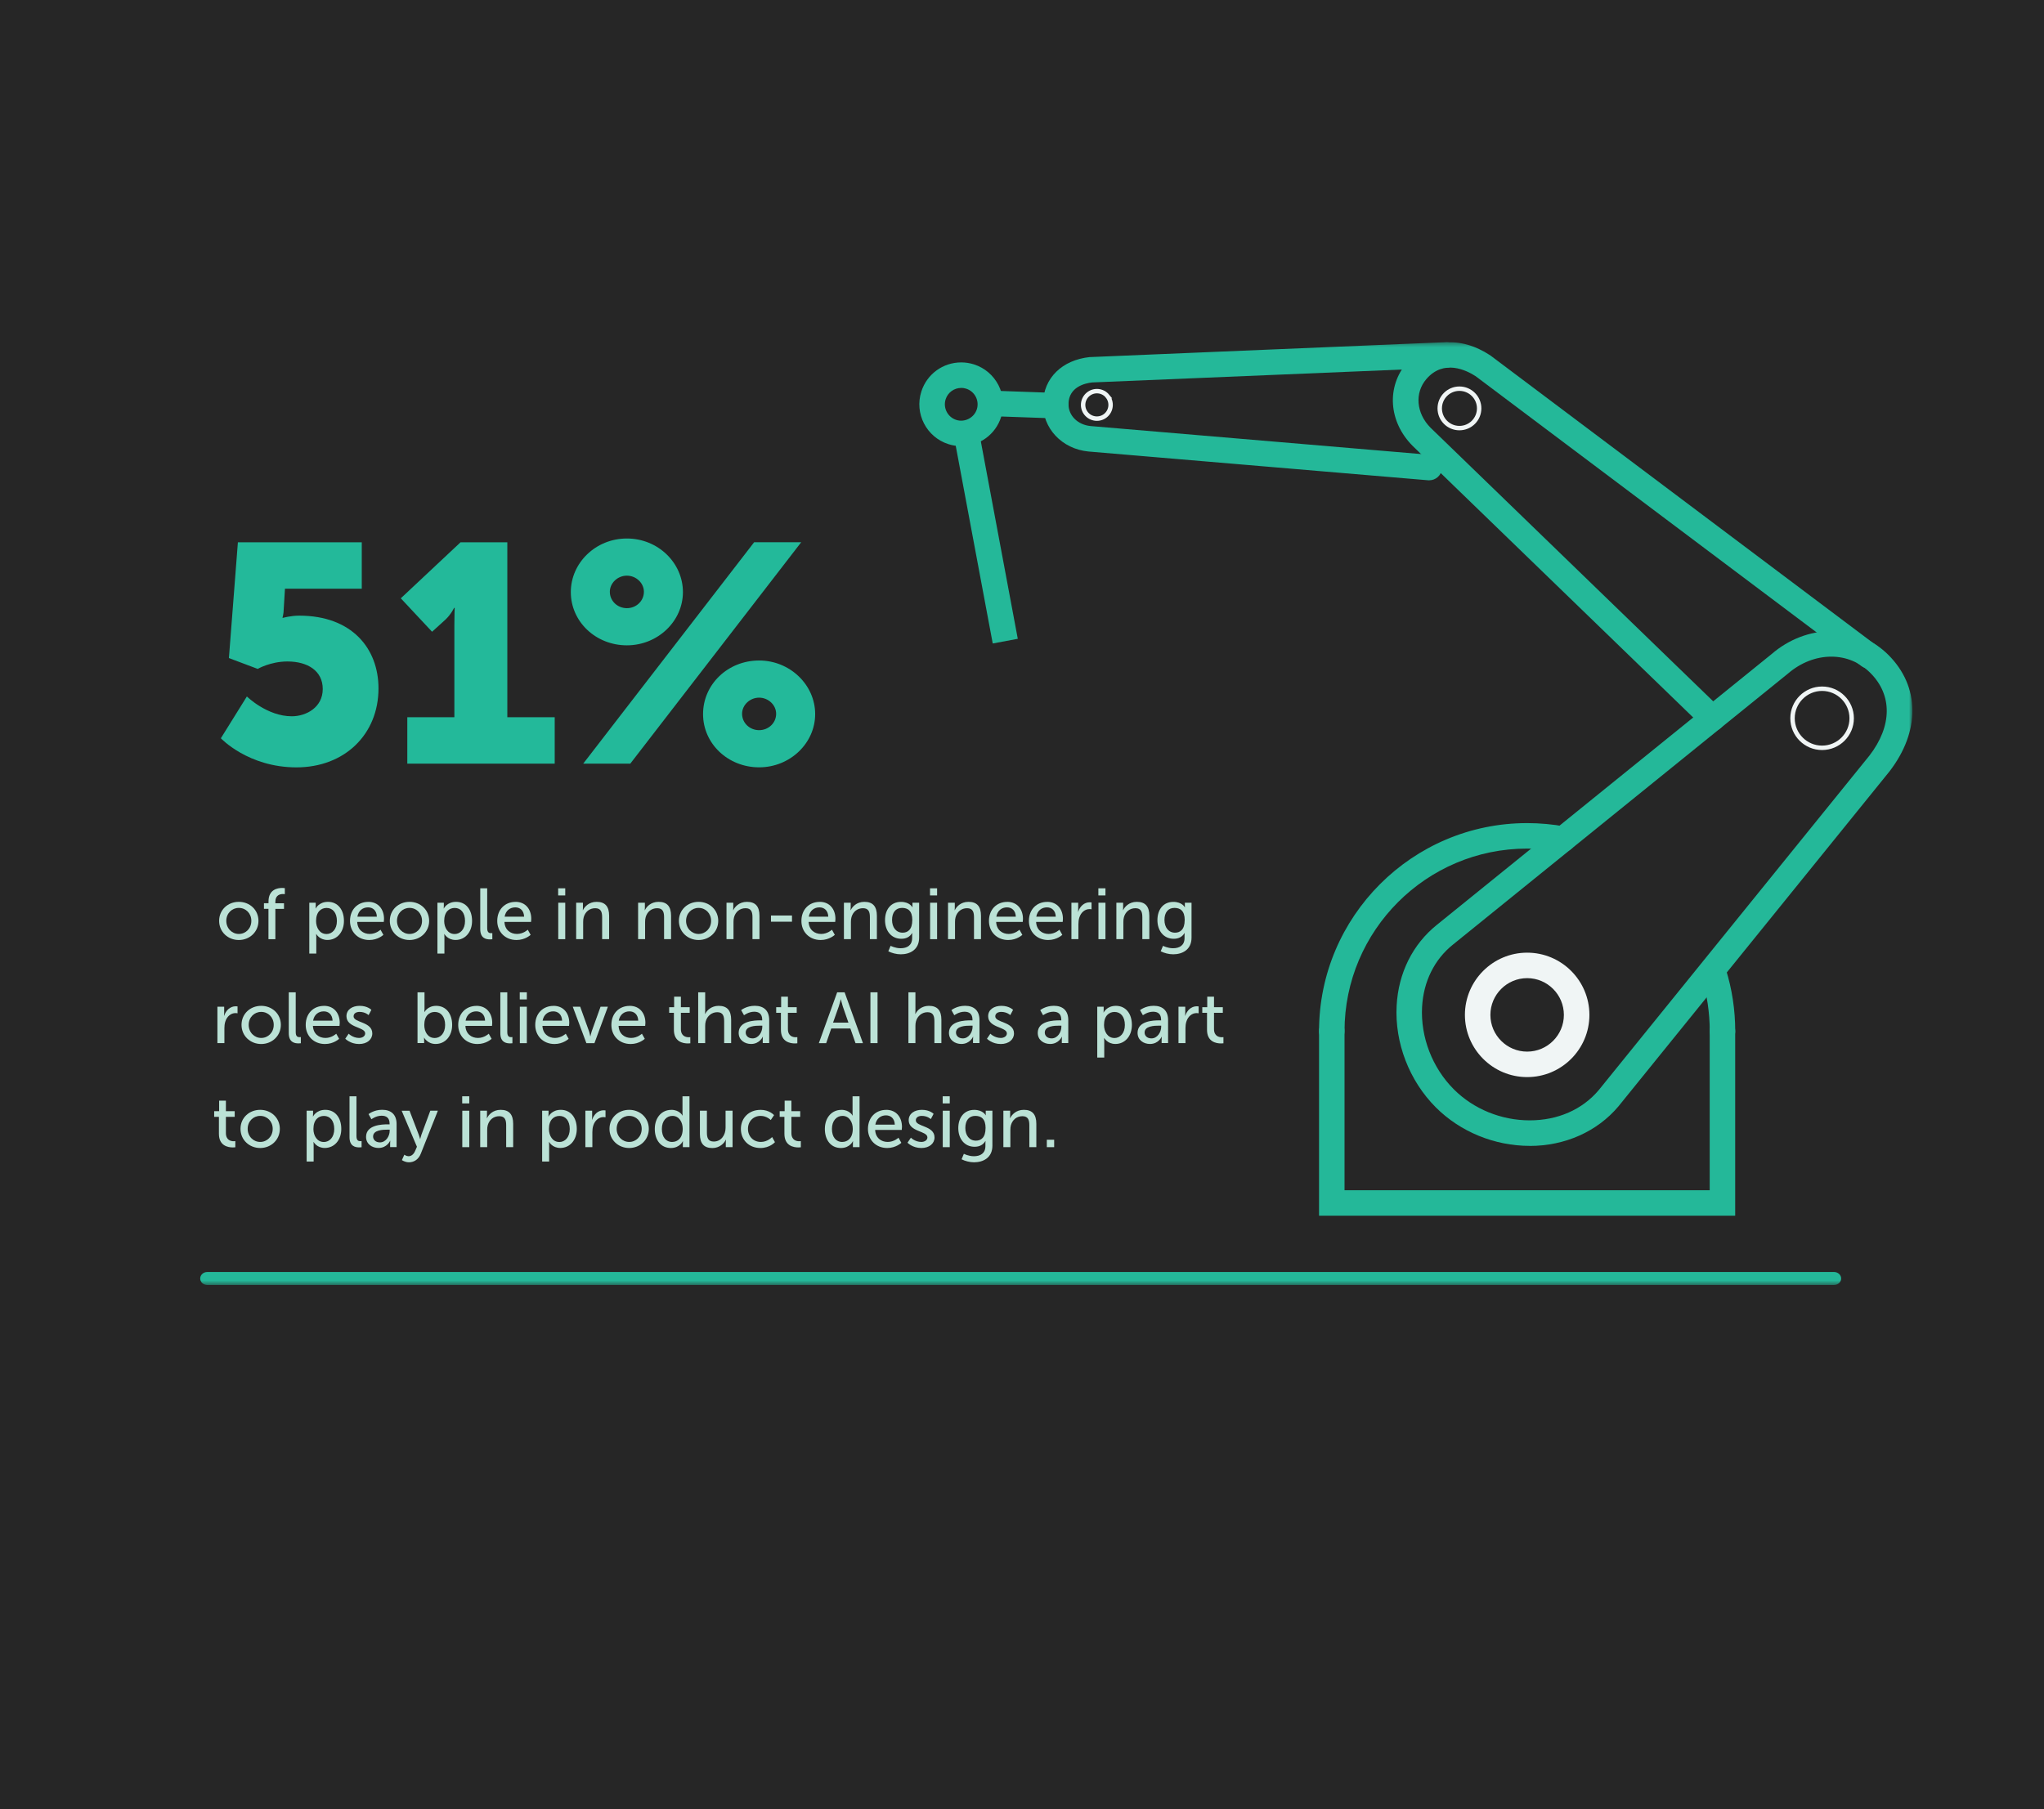<?xml version="1.0" encoding="UTF-8"?> <svg xmlns="http://www.w3.org/2000/svg" width="462" height="409" viewBox="0 0 462 409" fill="none"><rect x="0" y="0" width="462" height="409" fill="#808080" stroke="none"/><g clip-path="url(#clip0_227_8)"><path d="M462 0H0V409H462V0Z" fill="#262626"></path><mask id="mask0_227_8" style="mask-type:luminance" maskUnits="userSpaceOnUse" x="23" y="77" width="410" height="214"><path d="M432.25 77.36H23.41V290.5H432.25V77.36Z" fill="white"></path></mask><g mask="url(#mask0_227_8)"><path d="M46.86 290.5H414.54C415.43 290.5 416.15 289.84 416.15 289.03C416.15 288.22 415.43 287.56 414.54 287.56H46.86C45.97 287.56 45.25 288.22 45.25 289.03C45.25 289.84 45.97 290.5 46.86 290.5Z" fill="#24B899"></path><path d="M392.21 274.84H298.14V233.11C298.14 231.52 299.43 230.23 301.02 230.23C302.61 230.23 303.9 231.52 303.9 233.11V269.08H386.44V233.11C386.44 231.52 387.73 230.23 389.32 230.23C390.91 230.23 392.2 231.52 392.2 233.11V274.84H392.21Z" fill="#24B899"></path><path d="M301.02 235.99C299.43 235.99 298.14 234.7 298.14 233.11C298.14 207.18 319.24 186.08 345.17 186.08C348.07 186.08 350.98 186.35 353.83 186.87C355.4 187.16 356.43 188.66 356.14 190.23C355.85 191.79 354.35 192.83 352.78 192.54C350.28 192.08 347.72 191.84 345.17 191.84C322.41 191.84 303.9 210.35 303.9 233.11C303.9 234.7 302.61 235.99 301.02 235.99Z" fill="#24B899"></path><path d="M389.33 235.99C387.74 235.99 386.45 234.7 386.45 233.11C386.45 228.9 385.82 224.75 384.57 220.77C384.1 219.25 384.94 217.64 386.46 217.16C387.97 216.68 389.59 217.53 390.07 219.05C391.49 223.59 392.21 228.33 392.21 233.12C392.21 234.71 390.92 236 389.33 236" fill="#24B899"></path><path d="M345.18 221.13C340.6 221.13 336.87 224.86 336.87 229.44C336.87 234.02 340.6 237.74 345.18 237.74C349.76 237.74 353.48 234.02 353.48 229.44C353.48 224.86 349.76 221.13 345.18 221.13ZM345.18 243.5C337.42 243.5 331.11 237.19 331.11 229.44C331.11 221.69 337.42 215.37 345.18 215.37C352.94 215.37 359.25 221.68 359.25 229.44C359.25 237.2 352.94 243.5 345.18 243.5Z" fill="#F0F5F5"></path><path d="M334.33 92.32C334.33 94.79 332.33 96.78 329.87 96.78C327.41 96.78 325.42 94.79 325.42 92.32C325.42 89.85 327.42 87.87 329.87 87.87C332.32 87.87 334.33 89.86 334.33 92.32ZM418.53 162.38C418.53 166.07 415.53 169.06 411.84 169.06C408.15 169.06 405.16 166.07 405.16 162.38C405.16 158.69 408.16 155.7 411.84 155.7C415.52 155.7 418.53 158.69 418.53 162.38Z" stroke="#F0F5F5" stroke-miterlimit="10"></path><path d="M413.91 148.45C410.46 148.45 406.99 149.81 404.14 152.27L328.39 213.56C324.21 216.91 321.74 221.91 321.43 227.64C321.06 234.44 323.74 241.4 328.61 246.27C333.07 250.73 339.32 253.28 345.76 253.28C352.1 253.28 357.64 250.85 361.35 246.45L422.55 170.81C427.68 164.15 427.77 157.14 422.75 152.13C420.34 149.72 417.28 148.45 413.91 148.45ZM345.76 259.05C337.81 259.05 330.07 255.88 324.54 250.35C318.53 244.34 315.22 235.74 315.68 227.33C316.08 219.95 319.31 213.47 324.77 209.08L400.44 147.86C404.26 144.55 409.08 142.69 413.91 142.69C418.74 142.69 423.36 144.6 426.83 148.06C433.98 155.21 434.07 165.3 427.08 174.39L365.8 250.13C361.01 255.82 353.72 259.06 345.77 259.06" fill="#24B899"></path><path d="M387.05 165.28C386.33 165.28 385.61 165.01 385.05 164.47L319.33 100.84C313.84 95.36 313.31 87.42 318.05 81.93C322.72 76.52 330.07 75.88 336.78 80.3L336.93 80.4L424.17 145.96C425.44 146.92 425.7 148.72 424.74 149.99C423.78 151.26 421.98 151.52 420.71 150.56L333.54 85.05C331.44 83.69 326.32 81.15 322.41 85.68C319.7 88.82 320.1 93.46 323.37 96.72L389.06 160.32C390.21 161.43 390.23 163.25 389.13 164.4C388.56 164.98 387.81 165.28 387.06 165.28" fill="#24B899"></path><path d="M250.32 89.56C251.41 90.89 251.22 92.85 249.89 93.94C248.57 95.02 246.61 94.83 245.52 93.5C244.43 92.18 244.63 90.22 245.96 89.13C247.29 88.04 249.25 88.24 250.33 89.56H250.32Z" stroke="#F0F5F5" stroke-miterlimit="10"></path><path d="M323.07 108.59C322.99 108.59 322.91 108.59 322.82 108.58L245.99 102.07C239.99 101.48 235.61 96.77 235.75 91.12C235.9 85.46 240.05 81.38 246.34 80.72H246.52L326.76 77.36C328.42 77.31 329.69 78.53 329.76 80.12C329.83 81.71 328.59 83.05 327 83.12L246.85 86.46C245.21 86.64 241.61 87.48 241.51 91.26C241.44 93.9 243.55 96.03 246.51 96.32L323.3 102.83C324.89 102.96 326.06 104.36 325.93 105.94C325.8 107.44 324.54 108.58 323.06 108.58" fill="#24B899"></path><path d="M238.65 94.59C238.65 94.59 238.58 94.59 238.55 94.59L224.97 94.11C223.38 94.05 222.14 92.72 222.19 91.13C222.25 89.54 223.63 88.33 225.17 88.35L238.75 88.83C240.34 88.89 241.59 90.22 241.53 91.81C241.48 93.37 240.2 94.59 238.65 94.59Z" fill="#24B899"></path><path d="M217.26 87.7C215.65 87.7 214.23 88.73 213.74 90.27C213.12 92.21 214.19 94.3 216.14 94.93C218.07 95.55 220.18 94.44 220.79 92.53C221.41 90.59 220.34 88.5 218.39 87.87C218.02 87.75 217.64 87.69 217.26 87.69M217.26 100.86C216.28 100.86 215.31 100.71 214.37 100.41C209.4 98.82 206.65 93.48 208.25 88.51C209.51 84.57 213.13 81.93 217.26 81.93C218.24 81.93 219.21 82.08 220.15 82.38C225.12 83.97 227.87 89.31 226.28 94.28C225.02 98.22 221.4 100.86 217.27 100.86" fill="#24B899"></path></g><path d="M221.241 97.36L215.579 98.42L224.385 145.473L230.047 144.413L221.241 97.36Z" fill="#24B899"></path><path d="M55.8 157.45C55.8 157.45 60.35 161.93 65.95 161.93C69.24 161.93 72.95 159.9 72.95 155.77C72.95 151.64 69.52 149.54 64.97 149.54C61.12 149.54 58.25 151.22 58.25 151.22L51.74 148.77L53.77 122.59H81.77V133.09H64.41L64.13 137.71C64.13 138.69 63.85 139.67 63.85 139.67H63.99C63.99 139.67 65.74 139.18 67.63 139.18C79.53 139.18 85.55 146.6 85.55 155.63C85.55 165.99 77.92 173.48 67 173.48C56.08 173.48 49.92 166.9 49.92 166.9L55.8 157.45Z" fill="#23B99A"></path><path d="M92.06 162.14H102.7V141.28C102.7 139.39 102.77 137.43 102.77 137.43H102.63C102.63 137.43 102 138.83 100.67 140.09L97.66 142.82L90.59 135.26L104.1 122.59H114.67V162.14H125.38V172.64H92.06V162.14Z" fill="#23B99A"></path><path d="M129.02 133.85C129.02 127.27 134.62 121.74 141.69 121.74C148.76 121.74 154.36 127.27 154.36 133.85C154.36 140.43 148.69 145.89 141.69 145.89C134.69 145.89 129.02 140.57 129.02 133.85ZM170.46 122.58H181.1L142.46 172.64H131.82L170.46 122.58ZM145.54 133.78C145.54 131.82 143.79 130.14 141.69 130.14C139.59 130.14 137.84 131.82 137.84 133.78C137.84 135.88 139.59 137.49 141.69 137.49C143.79 137.49 145.54 135.88 145.54 133.78ZM171.58 149.32C178.58 149.32 184.25 154.85 184.25 161.43C184.25 168.01 178.58 173.47 171.58 173.47C164.58 173.47 158.91 168.15 158.91 161.43C158.91 154.71 164.51 149.32 171.58 149.32ZM171.58 165.07C173.68 165.07 175.43 163.46 175.43 161.36C175.43 159.4 173.68 157.72 171.58 157.72C169.48 157.72 167.73 159.4 167.73 161.36C167.73 163.46 169.48 165.07 171.58 165.07Z" fill="#23B99A"></path><path d="M53.98 203.88C56.44 203.88 58.42 205.69 58.42 208.18C58.42 210.67 56.43 212.51 53.98 212.51C51.53 212.51 49.53 210.69 49.53 208.18C49.53 205.67 51.52 203.88 53.98 203.88ZM53.98 211.14C55.54 211.14 56.81 209.9 56.81 208.18C56.81 206.46 55.54 205.25 53.98 205.25C52.42 205.25 51.15 206.47 51.15 208.18C51.15 209.89 52.44 211.14 53.98 211.14Z" fill="#BBE2D6"></path><path d="M60.69 205.46H59.66V204.19H60.69V203.8C60.69 201.08 62.74 200.74 63.78 200.74C64.14 200.74 64.38 200.79 64.38 200.79V202.14C64.38 202.14 64.22 202.11 63.97 202.11C63.37 202.11 62.24 202.31 62.24 203.84V204.2H64.19V205.47H62.24V212.32H60.68V205.47L60.69 205.46Z" fill="#BBE2D6"></path><path d="M69.91 204.08H71.36V204.78C71.36 205.11 71.33 205.38 71.33 205.38H71.36C71.36 205.38 72.06 203.88 74.13 203.88C76.34 203.88 77.74 205.64 77.74 208.19C77.74 210.74 76.16 212.5 74.01 212.5C72.2 212.5 71.49 211.15 71.49 211.15H71.46C71.46 211.15 71.49 211.44 71.49 211.87V215.57H69.91V204.08ZM73.77 211.16C75.07 211.16 76.15 210.09 76.15 208.21C76.15 206.33 75.19 205.26 73.82 205.26C72.58 205.26 71.44 206.12 71.44 208.22C71.44 209.69 72.25 211.15 73.77 211.15V211.16Z" fill="#BBE2D6"></path><path d="M83.23 203.88C85.56 203.88 86.8 205.61 86.8 207.74C86.8 207.95 86.75 208.42 86.75 208.42H80.74C80.82 210.23 82.11 211.14 83.57 211.14C85.03 211.14 86.01 210.18 86.01 210.18L86.66 211.34C86.66 211.34 85.44 212.51 83.47 212.51C80.88 212.51 79.11 210.64 79.11 208.2C79.11 205.58 80.88 203.89 83.23 203.89V203.88ZM85.18 207.23C85.13 205.81 84.25 205.13 83.19 205.13C81.98 205.13 81.01 205.88 80.78 207.23H85.18Z" fill="#BBE2D6"></path><path d="M92.56 203.88C95.02 203.88 97 205.69 97 208.18C97 210.67 95.01 212.51 92.56 212.51C90.11 212.51 88.11 210.69 88.11 208.18C88.11 205.67 90.1 203.88 92.56 203.88ZM92.56 211.14C94.12 211.14 95.39 209.9 95.39 208.18C95.39 206.46 94.12 205.25 92.56 205.25C91 205.25 89.73 206.47 89.73 208.18C89.73 209.89 91.02 211.14 92.56 211.14Z" fill="#BBE2D6"></path><path d="M98.87 204.08H100.32V204.78C100.32 205.11 100.29 205.38 100.29 205.38H100.32C100.32 205.38 101.02 203.88 103.09 203.88C105.3 203.88 106.7 205.64 106.7 208.19C106.7 210.74 105.12 212.5 102.97 212.5C101.16 212.5 100.45 211.15 100.45 211.15H100.42C100.42 211.15 100.45 211.44 100.45 211.87V215.57H98.87V204.08ZM102.73 211.16C104.03 211.16 105.11 210.09 105.11 208.21C105.11 206.33 104.15 205.26 102.78 205.26C101.54 205.26 100.4 206.12 100.4 208.22C100.4 209.69 101.21 211.15 102.73 211.15V211.16Z" fill="#BBE2D6"></path><path d="M108.54 200.82H110.12V209.79C110.12 210.78 110.51 210.96 111 210.96C111.15 210.96 111.28 210.94 111.28 210.94V212.34C111.28 212.34 111.04 212.37 110.76 212.37C109.86 212.37 108.55 212.13 108.55 210.06V200.81L108.54 200.82Z" fill="#BBE2D6"></path><path d="M116.511 203.88C118.841 203.88 120.081 205.61 120.081 207.74C120.081 207.95 120.031 208.42 120.031 208.42H114.021C114.101 210.23 115.391 211.14 116.851 211.14C118.311 211.14 119.291 210.18 119.291 210.18L119.941 211.34C119.941 211.34 118.721 212.51 116.751 212.51C114.161 212.51 112.391 210.64 112.391 208.2C112.391 205.58 114.161 203.89 116.511 203.89V203.88ZM118.461 207.23C118.411 205.81 117.531 205.13 116.471 205.13C115.261 205.13 114.291 205.88 114.061 207.23H118.461Z" fill="#BBE2D6"></path><path d="M126.16 200.82H127.76V202.43H126.16V200.82ZM126.18 204.08H127.76V212.32H126.18V204.08Z" fill="#BBE2D6"></path><path d="M130.23 204.08H131.76V205.17C131.76 205.5 131.73 205.77 131.73 205.77H131.76C132.09 205.05 133.06 203.88 134.85 203.88C136.79 203.88 137.68 204.94 137.68 207.04V212.31H136.1V207.39C136.1 206.23 135.86 205.32 134.54 205.32C133.22 205.32 132.28 206.15 131.94 207.34C131.84 207.67 131.81 208.04 131.81 208.45V212.31H130.23V204.07V204.08Z" fill="#BBE2D6"></path><path d="M144.23 204.08H145.76V205.17C145.76 205.5 145.73 205.77 145.73 205.77H145.76C146.09 205.05 147.06 203.88 148.85 203.88C150.79 203.88 151.68 204.94 151.68 207.04V212.31H150.1V207.39C150.1 206.23 149.86 205.32 148.54 205.32C147.22 205.32 146.28 206.15 145.94 207.34C145.84 207.67 145.81 208.04 145.81 208.45V212.31H144.23V204.07V204.08Z" fill="#BBE2D6"></path><path d="M157.9 203.88C160.36 203.88 162.34 205.69 162.34 208.18C162.34 210.67 160.35 212.51 157.9 212.51C155.45 212.51 153.45 210.69 153.45 208.18C153.45 205.67 155.44 203.88 157.9 203.88ZM157.9 211.14C159.46 211.14 160.73 209.9 160.73 208.18C160.73 206.46 159.46 205.25 157.9 205.25C156.34 205.25 155.07 206.47 155.07 208.18C155.07 209.89 156.36 211.14 157.9 211.14Z" fill="#BBE2D6"></path><path d="M164.21 204.08H165.74V205.17C165.74 205.5 165.71 205.77 165.71 205.77H165.74C166.07 205.05 167.04 203.88 168.83 203.88C170.77 203.88 171.66 204.94 171.66 207.04V212.31H170.08V207.39C170.08 206.23 169.84 205.32 168.52 205.32C167.2 205.32 166.26 206.15 165.92 207.34C165.82 207.67 165.79 208.04 165.79 208.45V212.31H164.21V204.07V204.08Z" fill="#BBE2D6"></path><path d="M174.261 206.97H179.011V208.37H174.261V206.97Z" fill="#BBE2D6"></path><path d="M185.261 203.88C187.591 203.88 188.831 205.61 188.831 207.74C188.831 207.95 188.781 208.42 188.781 208.42H182.771C182.851 210.23 184.141 211.14 185.601 211.14C187.061 211.14 188.041 210.18 188.041 210.18L188.691 211.34C188.691 211.34 187.471 212.51 185.501 212.51C182.911 212.51 181.141 210.64 181.141 208.2C181.141 205.58 182.911 203.89 185.261 203.89V203.88ZM187.211 207.23C187.161 205.81 186.281 205.13 185.221 205.13C184.011 205.13 183.041 205.88 182.811 207.23H187.211Z" fill="#BBE2D6"></path><path d="M190.75 204.08H192.28V205.17C192.28 205.5 192.25 205.77 192.25 205.77H192.28C192.61 205.05 193.58 203.88 195.37 203.88C197.31 203.88 198.2 204.94 198.2 207.04V212.31H196.62V207.39C196.62 206.23 196.38 205.32 195.06 205.32C193.74 205.32 192.8 206.15 192.46 207.34C192.36 207.67 192.33 208.04 192.33 208.45V212.31H190.75V204.07V204.08Z" fill="#BBE2D6"></path><path d="M203.57 214.37C205 214.37 206.17 213.74 206.17 212.06V211.46C206.17 211.2 206.19 210.94 206.19 210.94H206.16C205.67 211.75 204.91 212.23 203.72 212.23C201.42 212.23 200.04 210.39 200.04 208.01C200.04 205.63 201.36 203.89 203.64 203.89C205.63 203.89 206.23 205.11 206.23 205.11H206.26C206.26 205.11 206.24 205 206.24 204.85V204.08H207.75V211.98C207.75 214.7 205.68 215.74 203.6 215.74C202.61 215.74 201.58 215.46 200.78 215.06L201.3 213.82C201.3 213.82 202.33 214.37 203.56 214.37H203.57ZM206.21 208.02C206.21 205.87 205.17 205.25 203.88 205.25C202.45 205.25 201.63 206.29 201.63 207.97C201.63 209.65 202.54 210.85 204.02 210.85C205.16 210.85 206.2 210.17 206.2 208.02H206.21Z" fill="#BBE2D6"></path><path d="M210.21 200.82H211.81V202.43H210.21V200.82ZM210.23 204.08H211.81V212.32H210.23V204.08Z" fill="#BBE2D6"></path><path d="M214.28 204.08H215.81V205.17C215.81 205.5 215.78 205.77 215.78 205.77H215.81C216.14 205.05 217.11 203.88 218.9 203.88C220.84 203.88 221.73 204.94 221.73 207.04V212.31H220.15V207.39C220.15 206.23 219.91 205.32 218.59 205.32C217.27 205.32 216.33 206.15 215.99 207.34C215.89 207.67 215.86 208.04 215.86 208.45V212.31H214.28V204.07V204.08Z" fill="#BBE2D6"></path><path d="M227.65 203.88C229.98 203.88 231.22 205.61 231.22 207.74C231.22 207.95 231.17 208.42 231.17 208.42H225.16C225.24 210.23 226.53 211.14 227.99 211.14C229.45 211.14 230.43 210.18 230.43 210.18L231.08 211.34C231.08 211.34 229.86 212.51 227.89 212.51C225.3 212.51 223.53 210.64 223.53 208.2C223.53 205.58 225.3 203.89 227.65 203.89V203.88ZM229.6 207.23C229.55 205.81 228.67 205.13 227.61 205.13C226.4 205.13 225.43 205.88 225.2 207.23H229.6Z" fill="#BBE2D6"></path><path d="M236.681 203.88C239.011 203.88 240.251 205.61 240.251 207.74C240.251 207.95 240.201 208.42 240.201 208.42H234.191C234.271 210.23 235.561 211.14 237.021 211.14C238.481 211.14 239.461 210.18 239.461 210.18L240.111 211.34C240.111 211.34 238.891 212.51 236.921 212.51C234.331 212.51 232.561 210.64 232.561 208.2C232.561 205.58 234.331 203.89 236.681 203.89V203.88ZM238.631 207.23C238.581 205.81 237.701 205.13 236.641 205.13C235.431 205.13 234.461 205.88 234.231 207.23H238.631Z" fill="#BBE2D6"></path><path d="M242.17 204.08H243.7V205.51C243.7 205.85 243.67 206.13 243.67 206.13H243.7C244.08 204.93 245.03 203.98 246.31 203.98C246.52 203.98 246.72 204.01 246.72 204.01V205.57C246.72 205.57 246.51 205.52 246.26 205.52C245.25 205.52 244.32 206.24 243.95 207.46C243.8 207.93 243.75 208.44 243.75 208.94V212.31H242.17V204.07V204.08Z" fill="#BBE2D6"></path><path d="M248.261 200.82H249.861V202.43H248.261V200.82ZM248.281 204.08H249.861V212.32H248.281V204.08Z" fill="#BBE2D6"></path><path d="M252.33 204.08H253.86V205.17C253.86 205.5 253.83 205.77 253.83 205.77H253.86C254.19 205.05 255.16 203.88 256.95 203.88C258.89 203.88 259.78 204.94 259.78 207.04V212.31H258.2V207.39C258.2 206.23 257.96 205.32 256.64 205.32C255.32 205.32 254.38 206.15 254.04 207.34C253.94 207.67 253.91 208.04 253.91 208.45V212.31H252.33V204.07V204.08Z" fill="#BBE2D6"></path><path d="M265.14 214.37C266.57 214.37 267.74 213.74 267.74 212.06V211.46C267.74 211.2 267.76 210.94 267.76 210.94H267.73C267.24 211.75 266.48 212.23 265.29 212.23C262.99 212.23 261.61 210.39 261.61 208.01C261.61 205.63 262.93 203.89 265.21 203.89C267.2 203.89 267.8 205.11 267.8 205.11H267.83C267.83 205.11 267.81 205 267.81 204.85V204.08H269.32V211.98C269.32 214.7 267.25 215.74 265.17 215.74C264.18 215.74 263.15 215.46 262.35 215.06L262.87 213.82C262.87 213.82 263.9 214.37 265.13 214.37H265.14ZM267.78 208.02C267.78 205.87 266.74 205.25 265.45 205.25C264.02 205.25 263.2 206.29 263.2 207.97C263.2 209.65 264.11 210.85 265.59 210.85C266.73 210.85 267.77 210.17 267.77 208.02H267.78Z" fill="#BBE2D6"></path><path d="M49.14 227.59H50.67V229.02C50.67 229.36 50.64 229.64 50.64 229.64H50.67C51.05 228.44 52 227.49 53.28 227.49C53.49 227.49 53.69 227.52 53.69 227.52V229.08C53.69 229.08 53.48 229.03 53.23 229.03C52.22 229.03 51.29 229.75 50.92 230.97C50.77 231.44 50.72 231.95 50.72 232.45V235.82H49.14V227.58V227.59Z" fill="#BBE2D6"></path><path d="M59.04 227.39C61.5 227.39 63.48 229.2 63.48 231.69C63.48 234.18 61.49 236.02 59.04 236.02C56.59 236.02 54.59 234.2 54.59 231.69C54.59 229.18 56.58 227.39 59.04 227.39ZM59.04 234.65C60.6 234.65 61.87 233.41 61.87 231.69C61.87 229.97 60.6 228.76 59.04 228.76C57.48 228.76 56.21 229.98 56.21 231.69C56.21 233.4 57.5 234.65 59.04 234.65Z" fill="#BBE2D6"></path><path d="M65.26 224.33H66.84V233.3C66.84 234.29 67.23 234.47 67.72 234.47C67.87 234.47 68 234.45 68 234.45V235.85C68 235.85 67.76 235.88 67.48 235.88C66.58 235.88 65.27 235.64 65.27 233.57V224.32L65.26 224.33Z" fill="#BBE2D6"></path><path d="M73.22 227.39C75.55 227.39 76.79 229.12 76.79 231.25C76.79 231.46 76.74 231.93 76.74 231.93H70.73C70.81 233.74 72.1 234.65 73.56 234.65C75.02 234.65 76 233.69 76 233.69L76.65 234.85C76.65 234.85 75.43 236.02 73.46 236.02C70.87 236.02 69.1 234.15 69.1 231.71C69.1 229.09 70.87 227.4 73.22 227.4V227.39ZM75.17 230.74C75.12 229.32 74.24 228.64 73.18 228.64C71.97 228.64 71 229.39 70.77 230.74H75.17Z" fill="#BBE2D6"></path><path d="M78.81 233.69C78.81 233.69 79.74 234.65 81.17 234.65C81.85 234.65 82.54 234.29 82.54 233.62C82.54 232.11 78.31 232.41 78.31 229.73C78.31 228.23 79.64 227.39 81.29 227.39C83.1 227.39 83.94 228.3 83.94 228.3L83.31 229.49C83.31 229.49 82.58 228.76 81.27 228.76C80.59 228.76 79.92 229.05 79.92 229.77C79.92 231.25 84.15 230.93 84.15 233.63C84.15 235 82.98 236.02 81.17 236.02C79.15 236.02 78.04 234.82 78.04 234.82L78.8 233.7L78.81 233.69Z" fill="#BBE2D6"></path><path d="M94.37 224.33H95.95V228.09C95.95 228.5 95.92 228.79 95.92 228.79H95.95C95.95 228.79 96.65 227.39 98.59 227.39C100.8 227.39 102.2 229.15 102.2 231.7C102.2 234.25 100.62 236.01 98.46 236.01C96.62 236.01 95.87 234.59 95.87 234.59H95.84C95.84 234.59 95.87 234.85 95.87 235.21V235.81H94.37V224.32V224.33ZM98.23 234.67C99.53 234.67 100.61 233.6 100.61 231.72C100.61 229.84 99.65 228.77 98.28 228.77C97.04 228.77 95.9 229.63 95.9 231.73C95.9 233.2 96.67 234.66 98.23 234.66V234.67Z" fill="#BBE2D6"></path><path d="M107.689 227.39C110.019 227.39 111.259 229.12 111.259 231.25C111.259 231.46 111.209 231.93 111.209 231.93H105.199C105.279 233.74 106.569 234.65 108.029 234.65C109.489 234.65 110.469 233.69 110.469 233.69L111.119 234.85C111.119 234.85 109.899 236.02 107.929 236.02C105.339 236.02 103.569 234.15 103.569 231.71C103.569 229.09 105.339 227.4 107.689 227.4V227.39ZM109.639 230.74C109.589 229.32 108.709 228.64 107.649 228.64C106.439 228.64 105.469 229.39 105.239 230.74H109.639Z" fill="#BBE2D6"></path><path d="M113.08 224.33H114.66V233.3C114.66 234.29 115.05 234.47 115.54 234.47C115.69 234.47 115.82 234.45 115.82 234.45V235.85C115.82 235.85 115.58 235.88 115.3 235.88C114.4 235.88 113.09 235.64 113.09 233.57V224.32L113.08 224.33Z" fill="#BBE2D6"></path><path d="M117.479 224.33H119.079V225.94H117.479V224.33ZM117.499 227.59H119.079V235.83H117.499V227.59Z" fill="#BBE2D6"></path><path d="M125.099 227.39C127.429 227.39 128.669 229.12 128.669 231.25C128.669 231.46 128.619 231.93 128.619 231.93H122.609C122.689 233.74 123.979 234.65 125.439 234.65C126.899 234.65 127.879 233.69 127.879 233.69L128.529 234.85C128.529 234.85 127.309 236.02 125.339 236.02C122.749 236.02 120.979 234.15 120.979 231.71C120.979 229.09 122.749 227.4 125.099 227.4V227.39ZM127.049 230.74C126.999 229.32 126.119 228.64 125.059 228.64C123.849 228.64 122.879 229.39 122.649 230.74H127.049Z" fill="#BBE2D6"></path><path d="M129.46 227.59H131.14L133.14 233.16C133.3 233.62 133.4 234.28 133.42 234.28H133.45C133.45 234.28 133.58 233.61 133.74 233.16L135.74 227.59H137.4L134.36 235.83H132.54L129.46 227.59Z" fill="#BBE2D6"></path><path d="M142.309 227.39C144.639 227.39 145.879 229.12 145.879 231.25C145.879 231.46 145.829 231.93 145.829 231.93H139.819C139.899 233.74 141.189 234.65 142.649 234.65C144.109 234.65 145.089 233.69 145.089 233.69L145.739 234.85C145.739 234.85 144.519 236.02 142.549 236.02C139.959 236.02 138.189 234.15 138.189 231.71C138.189 229.09 139.959 227.4 142.309 227.4V227.39ZM144.259 230.74C144.209 229.32 143.329 228.64 142.269 228.64C141.059 228.64 140.089 229.39 139.859 230.74H144.259Z" fill="#BBE2D6"></path><path d="M152.32 228.97H151.25V227.7H152.37V225.32H153.9V227.7H155.89V228.97H153.9V232.63C153.9 234.27 155.06 234.49 155.66 234.49C155.89 234.49 156.03 234.46 156.03 234.46V235.86C156.03 235.86 155.8 235.89 155.48 235.89C154.42 235.89 152.32 235.56 152.32 232.81V228.97Z" fill="#BBE2D6"></path><path d="M157.81 224.33H159.39V228.55C159.39 228.94 159.36 229.23 159.36 229.23H159.39C159.75 228.43 160.79 227.39 162.43 227.39C164.37 227.39 165.26 228.45 165.26 230.55V235.82H163.68V230.9C163.68 229.74 163.44 228.83 162.12 228.83C160.88 228.83 159.86 229.68 159.52 230.87C159.42 231.2 159.39 231.57 159.39 231.96V235.82H157.81V224.33Z" fill="#BBE2D6"></path><path d="M171.92 230.68H172.28V230.53C172.28 229.18 171.52 228.72 170.47 228.72C169.2 228.72 168.17 229.52 168.17 229.52L167.52 228.36C167.52 228.36 168.71 227.38 170.6 227.38C172.68 227.38 173.86 228.52 173.86 230.6V235.81H172.4V235.03C172.4 234.66 172.43 234.38 172.43 234.38H172.4C172.4 234.38 171.73 236.01 169.76 236.01C168.34 236.01 166.96 235.15 166.96 233.5C166.96 230.78 170.54 230.67 171.92 230.67V230.68ZM170.1 234.75C171.43 234.75 172.3 233.35 172.3 232.13V231.87H171.89C170.7 231.87 168.55 231.95 168.55 233.43C168.55 234.1 169.07 234.75 170.1 234.75Z" fill="#BBE2D6"></path><path d="M176.509 228.97H175.439V227.7H176.559V225.32H178.089V227.7H180.079V228.97H178.089V232.63C178.089 234.27 179.249 234.49 179.849 234.49C180.079 234.49 180.219 234.46 180.219 234.46V235.86C180.219 235.86 179.989 235.89 179.669 235.89C178.609 235.89 176.509 235.56 176.509 232.81V228.97Z" fill="#BBE2D6"></path><path d="M192.21 232.52H187.88L186.74 235.83H185.08L189.22 224.34H190.91L195.05 235.83H193.37L192.21 232.52ZM190.04 225.91C190.04 225.91 189.78 226.95 189.58 227.54L188.29 231.19H191.77L190.5 227.54C190.3 226.95 190.06 225.91 190.06 225.91H190.03H190.04Z" fill="#BBE2D6"></path><path d="M196.739 224.33H198.349V235.82H196.739V224.33Z" fill="#BBE2D6"></path><path d="M205.33 224.33H206.91V228.55C206.91 228.94 206.88 229.23 206.88 229.23H206.91C207.27 228.43 208.31 227.39 209.95 227.39C211.89 227.39 212.78 228.45 212.78 230.55V235.82H211.2V230.9C211.2 229.74 210.96 228.83 209.64 228.83C208.4 228.83 207.38 229.68 207.04 230.87C206.94 231.2 206.91 231.57 206.91 231.96V235.82H205.33V224.33Z" fill="#BBE2D6"></path><path d="M219.449 230.68H219.809V230.53C219.809 229.18 219.049 228.72 217.999 228.72C216.729 228.72 215.699 229.52 215.699 229.52L215.049 228.36C215.049 228.36 216.239 227.38 218.129 227.38C220.209 227.38 221.389 228.52 221.389 230.6V235.81H219.929V235.03C219.929 234.66 219.959 234.38 219.959 234.38H219.929C219.929 234.38 219.259 236.01 217.289 236.01C215.869 236.01 214.489 235.15 214.489 233.5C214.489 230.78 218.069 230.67 219.449 230.67V230.68ZM217.629 234.75C218.959 234.75 219.829 233.35 219.829 232.13V231.87H219.419C218.229 231.87 216.079 231.95 216.079 233.43C216.079 234.1 216.599 234.75 217.629 234.75Z" fill="#BBE2D6"></path><path d="M223.85 233.69C223.85 233.69 224.78 234.65 226.21 234.65C226.89 234.65 227.58 234.29 227.58 233.62C227.58 232.11 223.35 232.41 223.35 229.73C223.35 228.23 224.68 227.39 226.33 227.39C228.14 227.39 228.98 228.3 228.98 228.3L228.35 229.49C228.35 229.49 227.62 228.76 226.31 228.76C225.63 228.76 224.96 229.05 224.96 229.77C224.96 231.25 229.19 230.93 229.19 233.63C229.19 235 228.02 236.02 226.21 236.02C224.19 236.02 223.08 234.82 223.08 234.82L223.84 233.7L223.85 233.69Z" fill="#BBE2D6"></path><path d="M239.52 230.68H239.88V230.53C239.88 229.18 239.12 228.72 238.07 228.72C236.8 228.72 235.77 229.52 235.77 229.52L235.12 228.36C235.12 228.36 236.31 227.38 238.2 227.38C240.28 227.38 241.46 228.52 241.46 230.6V235.81H240V235.03C240 234.66 240.03 234.38 240.03 234.38H240C240 234.38 239.33 236.01 237.36 236.01C235.94 236.01 234.56 235.15 234.56 233.5C234.56 230.78 238.14 230.67 239.52 230.67V230.68ZM237.7 234.75C239.03 234.75 239.9 233.35 239.9 232.13V231.87H239.49C238.3 231.87 236.15 231.95 236.15 233.43C236.15 234.1 236.67 234.75 237.7 234.75Z" fill="#BBE2D6"></path><path d="M248.01 227.59H249.46V228.29C249.46 228.62 249.43 228.89 249.43 228.89H249.46C249.46 228.89 250.16 227.39 252.23 227.39C254.44 227.39 255.84 229.15 255.84 231.7C255.84 234.25 254.26 236.01 252.11 236.01C250.3 236.01 249.59 234.66 249.59 234.66H249.56C249.56 234.66 249.59 234.95 249.59 235.38V239.08H248.01V227.59ZM251.87 234.67C253.17 234.67 254.25 233.6 254.25 231.72C254.25 229.84 253.29 228.77 251.92 228.77C250.68 228.77 249.54 229.63 249.54 231.73C249.54 233.2 250.35 234.66 251.87 234.66V234.67Z" fill="#BBE2D6"></path><path d="M262.08 230.68H262.44V230.53C262.44 229.18 261.68 228.72 260.63 228.72C259.36 228.72 258.33 229.52 258.33 229.52L257.68 228.36C257.68 228.36 258.87 227.38 260.76 227.38C262.84 227.38 264.02 228.52 264.02 230.6V235.81H262.56V235.03C262.56 234.66 262.59 234.38 262.59 234.38H262.56C262.56 234.38 261.89 236.01 259.92 236.01C258.5 236.01 257.12 235.15 257.12 233.5C257.12 230.78 260.7 230.67 262.08 230.67V230.68ZM260.26 234.75C261.59 234.75 262.46 233.35 262.46 232.13V231.87H262.05C260.86 231.87 258.71 231.95 258.71 233.43C258.71 234.1 259.23 234.75 260.26 234.75Z" fill="#BBE2D6"></path><path d="M266.37 227.59H267.9V229.02C267.9 229.36 267.87 229.64 267.87 229.64H267.9C268.28 228.44 269.23 227.49 270.51 227.49C270.72 227.49 270.92 227.52 270.92 227.52V229.08C270.92 229.08 270.71 229.03 270.46 229.03C269.45 229.03 268.52 229.75 268.15 230.97C268 231.44 267.95 231.95 267.95 232.45V235.82H266.37V227.58V227.59Z" fill="#BBE2D6"></path><path d="M272.82 228.97H271.75V227.7H272.87V225.32H274.4V227.7H276.39V228.97H274.4V232.63C274.4 234.27 275.56 234.49 276.16 234.49C276.39 234.49 276.53 234.46 276.53 234.46V235.86C276.53 235.86 276.3 235.89 275.98 235.89C274.92 235.89 272.82 235.56 272.82 232.81V228.97Z" fill="#BBE2D6"></path><path d="M49.48 252.48H48.41V251.21H49.53V248.83H51.06V251.21H53.05V252.48H51.06V256.14C51.06 257.78 52.22 258 52.82 258C53.05 258 53.19 257.97 53.19 257.97V259.37C53.19 259.37 52.96 259.4 52.64 259.4C51.58 259.4 49.48 259.07 49.48 256.32V252.48Z" fill="#BBE2D6"></path><path d="M58.81 250.9C61.27 250.9 63.25 252.71 63.25 255.2C63.25 257.69 61.26 259.53 58.81 259.53C56.36 259.53 54.36 257.71 54.36 255.2C54.36 252.69 56.35 250.9 58.81 250.9ZM58.81 258.16C60.37 258.16 61.64 256.92 61.64 255.2C61.64 253.48 60.37 252.27 58.81 252.27C57.25 252.27 55.98 253.49 55.98 255.2C55.98 256.91 57.27 258.16 58.81 258.16Z" fill="#BBE2D6"></path><path d="M69.311 251.1H70.761V251.8C70.761 252.13 70.731 252.4 70.731 252.4H70.761C70.761 252.4 71.46 250.9 73.531 250.9C75.74 250.9 77.141 252.66 77.141 255.21C77.141 257.76 75.561 259.52 73.411 259.52C71.601 259.52 70.891 258.17 70.891 258.17H70.861C70.861 258.17 70.891 258.46 70.891 258.89V262.59H69.311V251.1ZM73.171 258.18C74.471 258.18 75.551 257.11 75.551 255.23C75.551 253.35 74.591 252.28 73.221 252.28C71.981 252.28 70.841 253.14 70.841 255.24C70.841 256.71 71.65 258.17 73.171 258.17V258.18Z" fill="#BBE2D6"></path><path d="M78.99 247.84H80.57V256.81C80.57 257.8 80.96 257.98 81.45 257.98C81.6 257.98 81.73 257.96 81.73 257.96V259.36C81.73 259.36 81.49 259.39 81.21 259.39C80.31 259.39 79 259.15 79 257.08V247.83L78.99 247.84Z" fill="#BBE2D6"></path><path d="M87.7 254.19H88.06V254.04C88.06 252.69 87.3 252.23 86.25 252.23C84.98 252.23 83.95 253.03 83.95 253.03L83.3 251.87C83.3 251.87 84.49 250.89 86.38 250.89C88.46 250.89 89.64 252.03 89.64 254.11V259.32H88.18V258.54C88.18 258.17 88.21 257.89 88.21 257.89H88.18C88.18 257.89 87.51 259.52 85.54 259.52C84.12 259.52 82.74 258.66 82.74 257.01C82.74 254.29 86.32 254.18 87.7 254.18V254.19ZM85.88 258.26C87.21 258.26 88.08 256.86 88.08 255.64V255.38H87.67C86.48 255.38 84.33 255.46 84.33 256.94C84.33 257.61 84.85 258.26 85.88 258.26Z" fill="#BBE2D6"></path><path d="M91.39 261.05C91.39 261.05 91.85 261.39 92.35 261.39C92.98 261.39 93.52 260.93 93.83 260.19L94.24 259.25L90.79 251.11H92.57L94.64 256.5C94.8 256.92 94.95 257.49 94.95 257.49H94.98C94.98 257.49 95.11 256.94 95.26 256.51L97.26 251.1H98.97L95.11 260.82C94.61 262.09 93.6 262.76 92.44 262.76C91.51 262.76 90.84 262.26 90.84 262.26L91.39 261.05Z" fill="#BBE2D6"></path><path d="M104.47 247.84H106.07V249.45H104.47V247.84ZM104.49 251.1H106.07V259.34H104.49V251.1Z" fill="#BBE2D6"></path><path d="M108.54 251.1H110.07V252.19C110.07 252.52 110.04 252.79 110.04 252.79H110.07C110.4 252.07 111.37 250.9 113.16 250.9C115.1 250.9 115.99 251.96 115.99 254.06V259.33H114.41V254.41C114.41 253.25 114.17 252.34 112.85 252.34C111.53 252.34 110.59 253.17 110.25 254.36C110.15 254.69 110.12 255.06 110.12 255.47V259.33H108.54V251.09V251.1Z" fill="#BBE2D6"></path><path d="M122.54 251.1H123.99V251.8C123.99 252.13 123.96 252.4 123.96 252.4H123.99C123.99 252.4 124.69 250.9 126.76 250.9C128.97 250.9 130.37 252.66 130.37 255.21C130.37 257.76 128.79 259.52 126.64 259.52C124.83 259.52 124.12 258.17 124.12 258.17H124.09C124.09 258.17 124.12 258.46 124.12 258.89V262.59H122.54V251.1ZM126.4 258.18C127.7 258.18 128.78 257.11 128.78 255.23C128.78 253.35 127.82 252.28 126.45 252.28C125.21 252.28 124.07 253.14 124.07 255.24C124.07 256.71 124.88 258.17 126.4 258.17V258.18Z" fill="#BBE2D6"></path><path d="M132.311 251.1H133.841V252.53C133.841 252.87 133.811 253.15 133.811 253.15H133.841C134.221 251.95 135.171 251 136.451 251C136.661 251 136.861 251.03 136.861 251.03V252.59C136.861 252.59 136.651 252.54 136.401 252.54C135.391 252.54 134.461 253.26 134.091 254.48C133.941 254.95 133.891 255.46 133.891 255.96V259.33H132.311V251.09V251.1Z" fill="#BBE2D6"></path><path d="M142.21 250.9C144.67 250.9 146.65 252.71 146.65 255.2C146.65 257.69 144.66 259.53 142.21 259.53C139.76 259.53 137.76 257.71 137.76 255.2C137.76 252.69 139.75 250.9 142.21 250.9ZM142.21 258.16C143.77 258.16 145.04 256.92 145.04 255.2C145.04 253.48 143.77 252.27 142.21 252.27C140.65 252.27 139.38 253.49 139.38 255.2C139.38 256.91 140.67 258.16 142.21 258.16Z" fill="#BBE2D6"></path><path d="M151.72 250.9C153.62 250.9 154.26 252.2 154.26 252.2H154.29C154.29 252.2 154.26 251.96 154.26 251.65V247.84H155.84V259.33H154.34V258.55C154.34 258.22 154.36 258 154.36 258H154.33C154.33 258 153.66 259.53 151.63 259.53C149.4 259.53 148 257.77 148 255.22C148 252.67 149.55 250.91 151.73 250.91L151.72 250.9ZM151.93 258.16C153.15 258.16 154.31 257.3 154.31 255.2C154.31 253.73 153.54 252.27 151.98 252.27C150.68 252.27 149.6 253.34 149.6 255.22C149.6 257.1 150.56 258.17 151.93 258.17V258.16Z" fill="#BBE2D6"></path><path d="M158.2 251.1H159.78V256.02C159.78 257.16 160.01 258.07 161.33 258.07C163.01 258.07 164 256.59 164 254.96V251.1H165.58V259.34H164.05V258.25C164.05 257.91 164.08 257.65 164.08 257.65H164.05C163.71 258.46 162.63 259.54 161.02 259.54C159.16 259.54 158.2 258.56 158.2 256.38V251.11V251.1Z" fill="#BBE2D6"></path><path d="M171.87 250.9C173.94 250.9 174.96 252.1 174.96 252.1L174.21 253.21C174.21 253.21 173.33 252.27 171.93 252.27C170.27 252.27 169.06 253.51 169.06 255.2C169.06 256.89 170.27 258.16 171.98 258.16C173.51 258.16 174.52 257.05 174.52 257.05L175.16 258.21C175.16 258.21 174.02 259.53 171.87 259.53C169.28 259.53 167.46 257.69 167.46 255.22C167.46 252.75 169.28 250.91 171.87 250.91V250.9Z" fill="#BBE2D6"></path><path d="M177.3 252.48H176.23V251.21H177.35V248.83H178.88V251.21H180.87V252.48H178.88V256.14C178.88 257.78 180.04 258 180.64 258C180.87 258 181.01 257.97 181.01 257.97V259.37C181.01 259.37 180.78 259.4 180.46 259.4C179.4 259.4 177.3 259.07 177.3 256.32V252.48Z" fill="#BBE2D6"></path><path d="M190.16 250.9C192.06 250.9 192.7 252.2 192.7 252.2H192.73C192.73 252.2 192.7 251.96 192.7 251.65V247.84H194.28V259.33H192.78V258.55C192.78 258.22 192.8 258 192.8 258H192.77C192.77 258 192.1 259.53 190.07 259.53C187.84 259.53 186.44 257.77 186.44 255.22C186.44 252.67 187.99 250.91 190.17 250.91L190.16 250.9ZM190.37 258.16C191.59 258.16 192.75 257.3 192.75 255.2C192.75 253.73 191.98 252.27 190.42 252.27C189.12 252.27 188.04 253.34 188.04 255.22C188.04 257.1 189 258.17 190.37 258.17V258.16Z" fill="#BBE2D6"></path><path d="M200.3 250.9C202.63 250.9 203.87 252.63 203.87 254.76C203.87 254.97 203.82 255.44 203.82 255.44H197.81C197.89 257.25 199.18 258.16 200.64 258.16C202.1 258.16 203.08 257.2 203.08 257.2L203.73 258.36C203.73 258.36 202.51 259.53 200.54 259.53C197.95 259.53 196.18 257.66 196.18 255.22C196.18 252.6 197.95 250.91 200.3 250.91V250.9ZM202.25 254.25C202.2 252.83 201.32 252.15 200.26 252.15C199.05 252.15 198.08 252.9 197.85 254.25H202.25Z" fill="#BBE2D6"></path><path d="M205.89 257.2C205.89 257.2 206.82 258.16 208.25 258.16C208.93 258.16 209.62 257.8 209.62 257.13C209.62 255.62 205.39 255.92 205.39 253.24C205.39 251.74 206.72 250.9 208.37 250.9C210.18 250.9 211.02 251.81 211.02 251.81L210.39 253C210.39 253 209.66 252.27 208.35 252.27C207.67 252.27 207 252.56 207 253.28C207 254.76 211.23 254.44 211.23 257.14C211.23 258.51 210.06 259.53 208.25 259.53C206.23 259.53 205.12 258.33 205.12 258.33L205.88 257.21L205.89 257.2Z" fill="#BBE2D6"></path><path d="M213.07 247.84H214.67V249.45H213.07V247.84ZM213.09 251.1H214.67V259.34H213.09V251.1Z" fill="#BBE2D6"></path><path d="M220.131 261.39C221.561 261.39 222.731 260.76 222.731 259.08V258.48C222.731 258.22 222.751 257.96 222.751 257.96H222.721C222.231 258.77 221.471 259.25 220.281 259.25C217.981 259.25 216.601 257.41 216.601 255.03C216.601 252.65 217.921 250.91 220.201 250.91C222.191 250.91 222.791 252.13 222.791 252.13H222.821C222.821 252.13 222.801 252.02 222.801 251.87V251.1H224.311V259C224.311 261.72 222.241 262.76 220.161 262.76C219.171 262.76 218.141 262.48 217.341 262.08L217.861 260.84C217.861 260.84 218.891 261.39 220.121 261.39H220.131ZM222.771 255.04C222.771 252.89 221.731 252.27 220.441 252.27C219.011 252.27 218.191 253.31 218.191 254.99C218.191 256.67 219.101 257.87 220.581 257.87C221.721 257.87 222.761 257.19 222.761 255.04H222.771Z" fill="#BBE2D6"></path><path d="M226.79 251.1H228.32V252.19C228.32 252.52 228.29 252.79 228.29 252.79H228.32C228.65 252.07 229.62 250.9 231.41 250.9C233.35 250.9 234.24 251.96 234.24 254.06V259.33H232.66V254.41C232.66 253.25 232.42 252.34 231.1 252.34C229.78 252.34 228.84 253.17 228.5 254.36C228.4 254.69 228.37 255.06 228.37 255.47V259.33H226.79V251.09V251.1Z" fill="#BBE2D6"></path><path d="M236.61 257.66H238.27V259.34H236.61V257.66Z" fill="#BBE2D6"></path></g><defs><clipPath id="clip0_227_8"><rect width="462" height="409" fill="white"></rect></clipPath></defs></svg> 